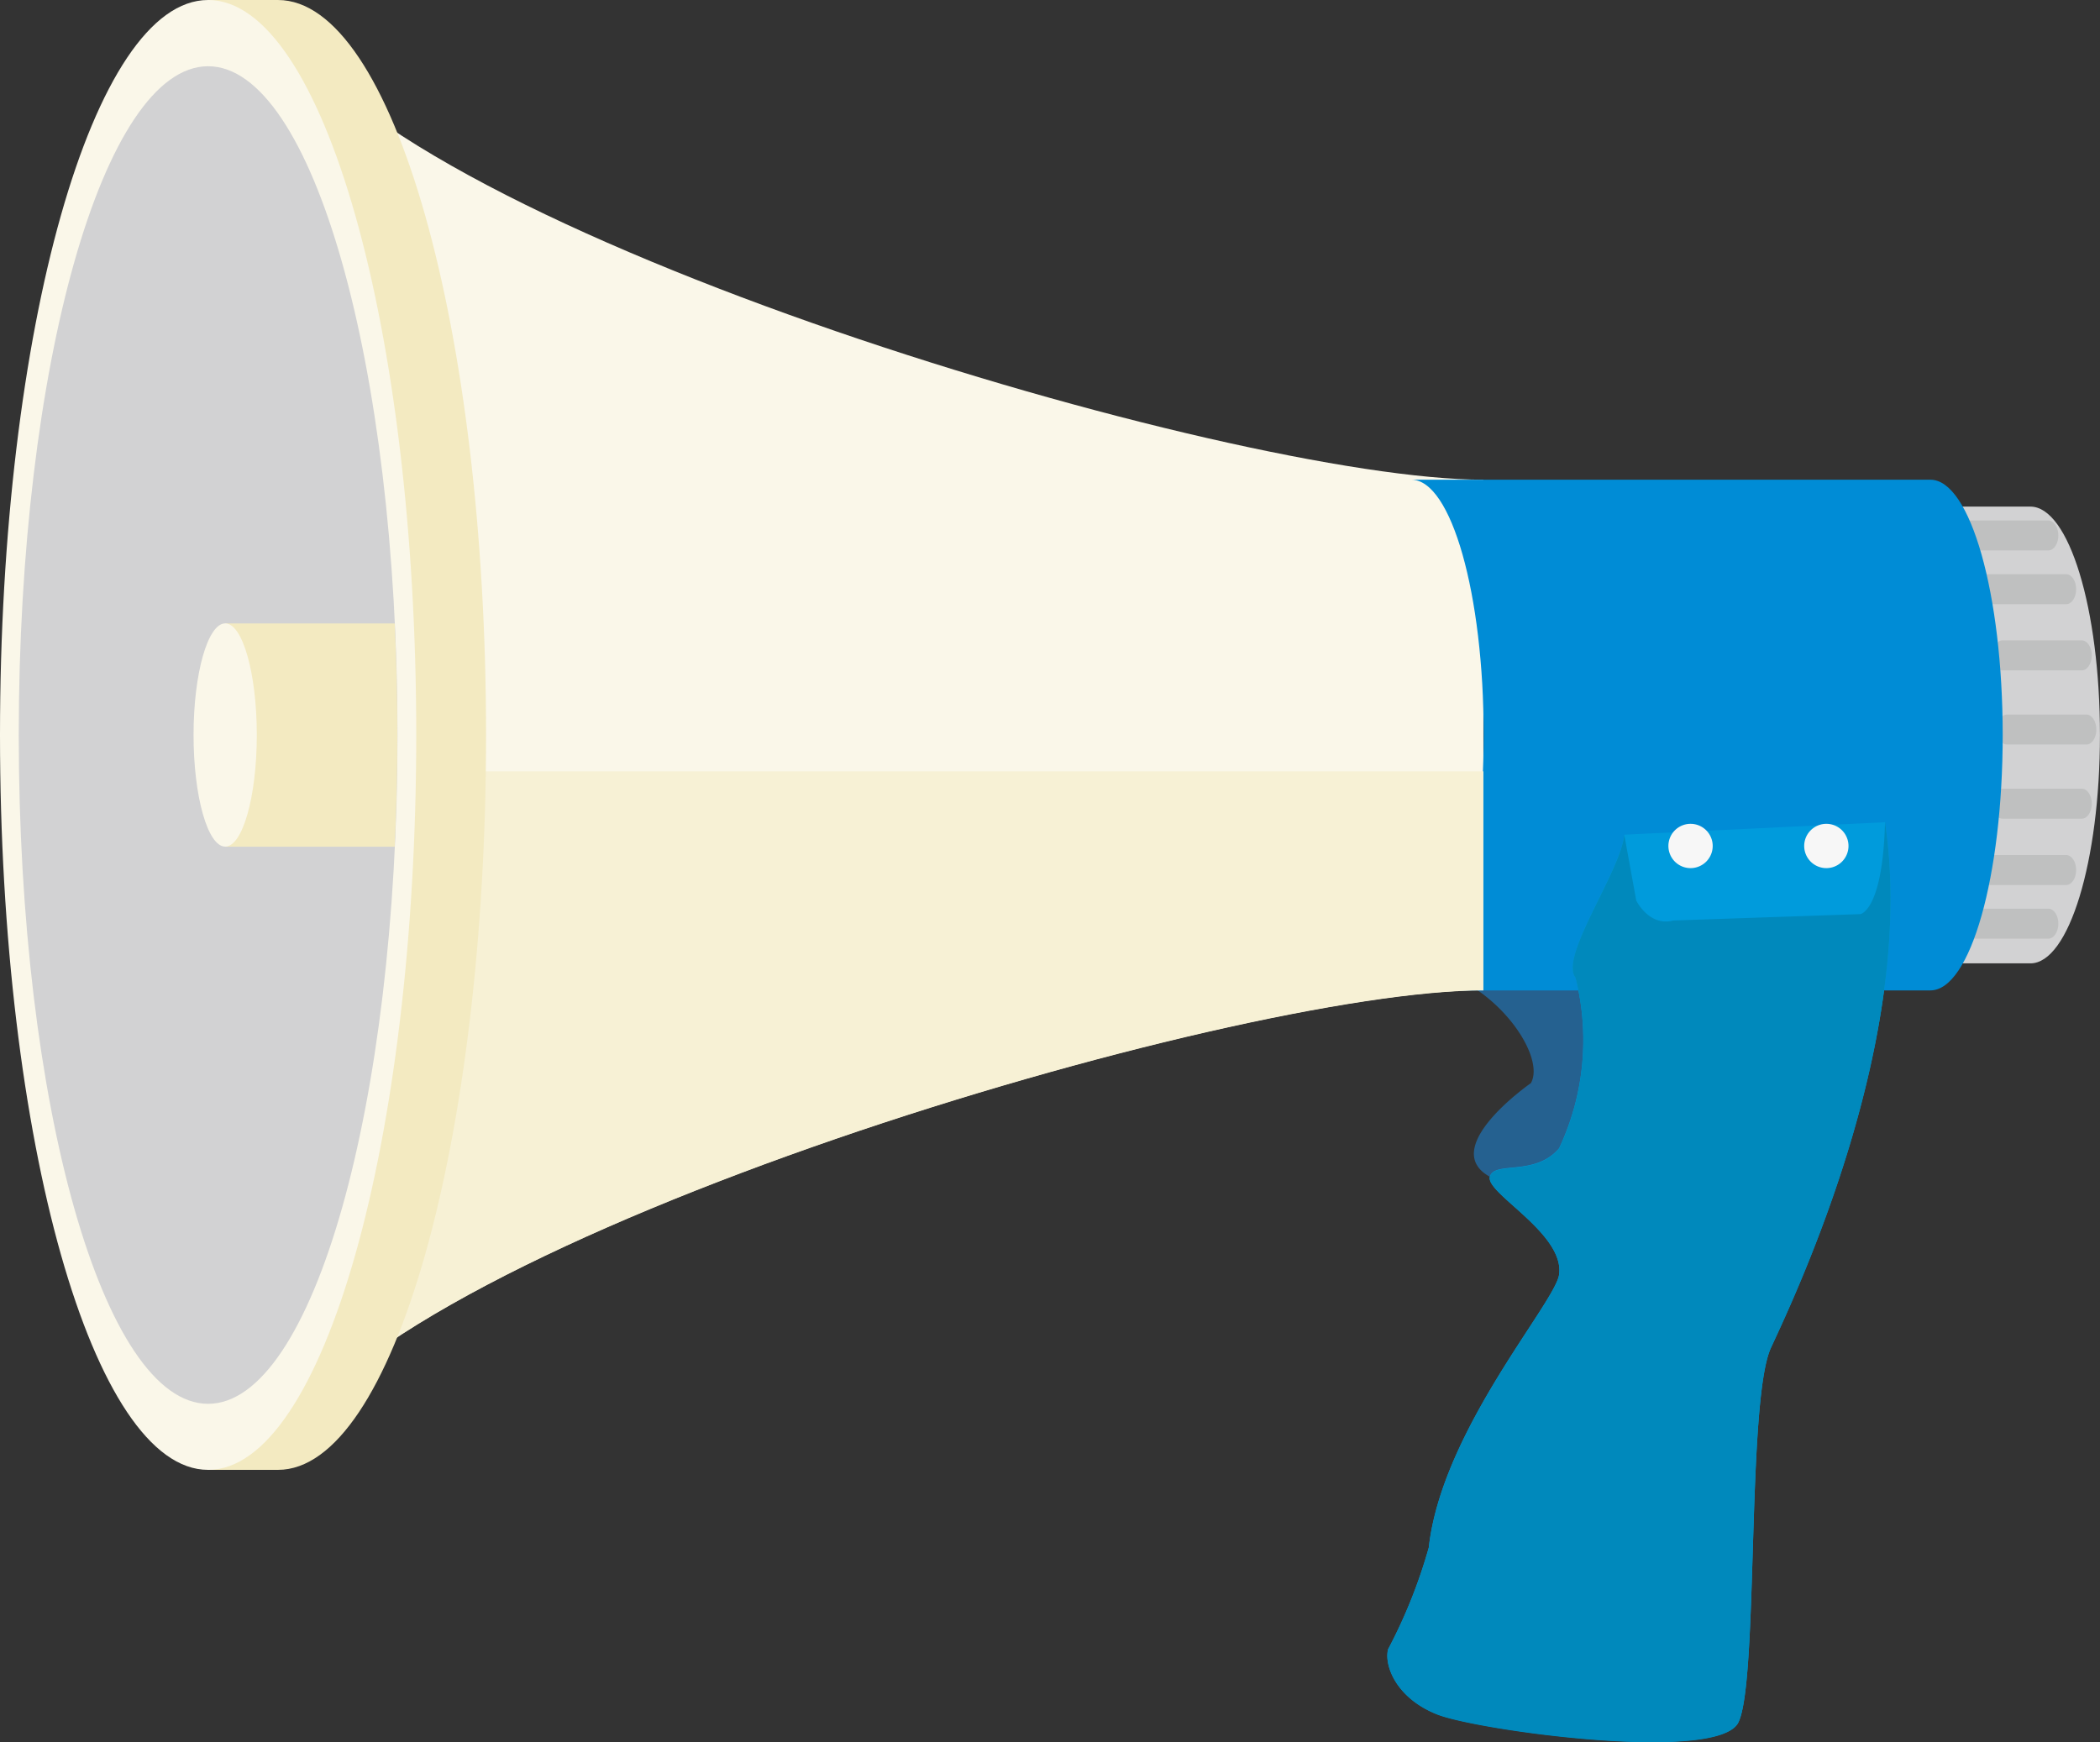 <svg xmlns="http://www.w3.org/2000/svg" xmlns:xlink="http://www.w3.org/1999/xlink" width="42" height="34.849" viewBox="0 0 42 34.849"><rect x="0" y="0" width="42" height="34.849" fill="#333333" stroke="none"/><defs><clipPath id="a"><rect width="42" height="34.849" fill="none"/></clipPath><clipPath id="b"><path d="M295.256,100.363c.8,0,1.447,2.287,1.447,5.107s-.647,5.108-1.447,5.108h10.381c.8,0,1.446-2.286,1.446-5.108s-.647-5.107-1.446-5.107Z" transform="translate(-295.256 -100.363)" fill="none"/></clipPath><linearGradient id="c" x1="-2.387" y1="2.472" x2="-2.379" y2="2.472" gradientUnits="objectBoundingBox"><stop offset="0" stop-color="#3ebeef"/><stop offset="0.5" stop-color="#00a0e8"/><stop offset="1" stop-color="#008cd6"/></linearGradient></defs><g clip-path="url(#a)"><path d="M59.063,5.744c2.486,4.129,18.993,9.046,24.021,9.046V25c-5.027,0-21.535,4.917-24.021,9.045" transform="translate(-53.416 -5.195)" fill="#faf7e9"/><path d="M295.5,193.431c1.547.163,2.689,1.793,2.363,2.363,0,0-1.874,1.3-.815,1.875a5.9,5.9,0,0,0,2.772.406l.9-5.539Z" transform="translate(-267.246 -174.129)" fill="#256190"/><path d="M401.492,115.136c.77,0,1.391-2.044,1.391-4.568S402.262,106,401.492,106h-2.46v9.135Z" transform="translate(-360.884 -95.867)" fill="#d2d2d3"/><path d="M419.557,149.49c.11,0,.2.134.2.3s-.088.3-.2.3h-1.588c-.11,0-.2-.135-.2-.3s.089-.3.2-.3Z" transform="translate(-377.83 -135.198)" fill="#bfc0c0"/><path d="M418.608,133.98c.109,0,.2.135.2.3s-.091.3-.2.3h-1.588c-.11,0-.2-.136-.2-.3s.09-.3.2-.3Z" transform="translate(-376.972 -121.171)" fill="#bfc0c0"/><path d="M415.349,120.129c.11,0,.2.134.2.3s-.09.3-.2.3h-1.588c-.109,0-.2-.134-.2-.3s.089-.3.2-.3Z" transform="translate(-374.026 -108.644)" fill="#bfc0c0"/><path d="M411.612,108.892c.108,0,.2.136.2.3s-.089.3-.2.3h-1.59c-.109,0-.2-.135-.2-.3s.087-.3.2-.3Z" transform="translate(-370.645 -98.482)" fill="#bfc0c0"/><path d="M418.608,165.59c.109,0,.2-.133.2-.3s-.091-.3-.2-.3h-1.588c-.11,0-.2.135-.2.3s.09.3.2.3Z" transform="translate(-376.972 -149.215)" fill="#bfc0c0"/><path d="M415.349,179.456c.11,0,.2-.134.2-.3s-.09-.3-.2-.3h-1.588c-.109,0-.2.136-.2.3s.089.3.2.3Z" transform="translate(-374.026 -161.754)" fill="#bfc0c0"/><path d="M411.612,190.692c.108,0,.2-.134.2-.3s-.089-.3-.2-.3h-1.59c-.109,0-.2.134-.2.3s.087.3.2.3Z" transform="translate(-370.645 -171.917)" fill="#bfc0c0"/></g><g transform="translate(28.227 9.595)"><g clip-path="url(#b)"><rect width="11.827" height="10.215" transform="translate(0 0)" fill="url(#c)"/></g></g><g clip-path="url(#a)"><path d="M294.973,172.326c-.081.733-1.3,2.445-.977,2.851a5.087,5.087,0,0,1-.327,3.422c-.488.571-1.3.243-1.385.571s1.5,1.133,1.385,1.954c-.081.571-2.345,3.111-2.606,5.458a10.351,10.351,0,0,1-.814,2.036c-.082.326.162.978.977,1.3s5.621.978,6.028.163.163-6.435.652-7.494,2.933-6.192,2.282-10.51" transform="translate(-262.487 -155.631)" fill="#009bdc"/><path d="M300.188,172.082c.651,4.318-1.793,9.451-2.282,10.51s-.245,6.679-.652,7.494-5.213.163-6.028-.163-1.059-.978-.977-1.3a10.35,10.35,0,0,0,.814-2.036c.261-2.347,2.525-4.887,2.606-5.458.118-.821-1.466-1.628-1.385-1.954s.9,0,1.385-.571a5.089,5.089,0,0,0,.327-3.422c-.327-.407.9-2.119.977-2.851l.239,1.312s.255.526.739.4l3.742-.128s.446-.058.494-1.828" transform="translate(-262.487 -155.631)" fill="#0089bc"/><path d="M349.924,172.807a.443.443,0,1,1-.442-.444.443.443,0,0,1,.442.444" transform="translate(-315.67 -155.885)" fill="#f7f7f7"/><path d="M378.33,172.807a.443.443,0,1,1-.442-.444.443.443,0,0,1,.442.444" transform="translate(-341.36 -155.885)" fill="#f7f7f7"/><path d="M59.063,161.373V174.8c2.486-4.128,18.994-9.045,24.021-9.045v-4.382Z" transform="translate(-53.416 -145.945)" fill="#f7f1d5"/><path d="M44.928,29.4c2.3,0,4.162-6.582,4.162-14.7S47.228,0,44.928,0h-1.4V29.4Z" transform="translate(-39.369)" fill="#f3eac1"/><path d="M4.162,29.4c2.3,0,4.163-6.582,4.163-14.7S6.461,0,4.162,0,0,6.583,0,14.7,1.862,29.4,4.162,29.4" transform="translate(0)" fill="#faf7e9"/><path d="M7.711,40.611c2.093,0,3.788-5.987,3.788-13.375S9.8,13.857,7.711,13.857,3.924,19.846,3.924,27.236,5.618,40.611,7.711,40.611" transform="translate(-3.549 -12.532)" fill="#d2d2d3"/><path d="M50.5,130.435H47.11V134.9H50.5c.034-.725.053-1.471.053-2.231s-.019-1.506-.053-2.234" transform="translate(-42.606 -117.965)" fill="#f3eac1"/><path d="M41.119,134.9c.348,0,.632-1,.632-2.233s-.284-2.232-.632-2.232-.633,1-.633,2.232.284,2.233.633,2.233" transform="translate(-36.615 -117.966)" fill="#faf7e9"/></g></svg>